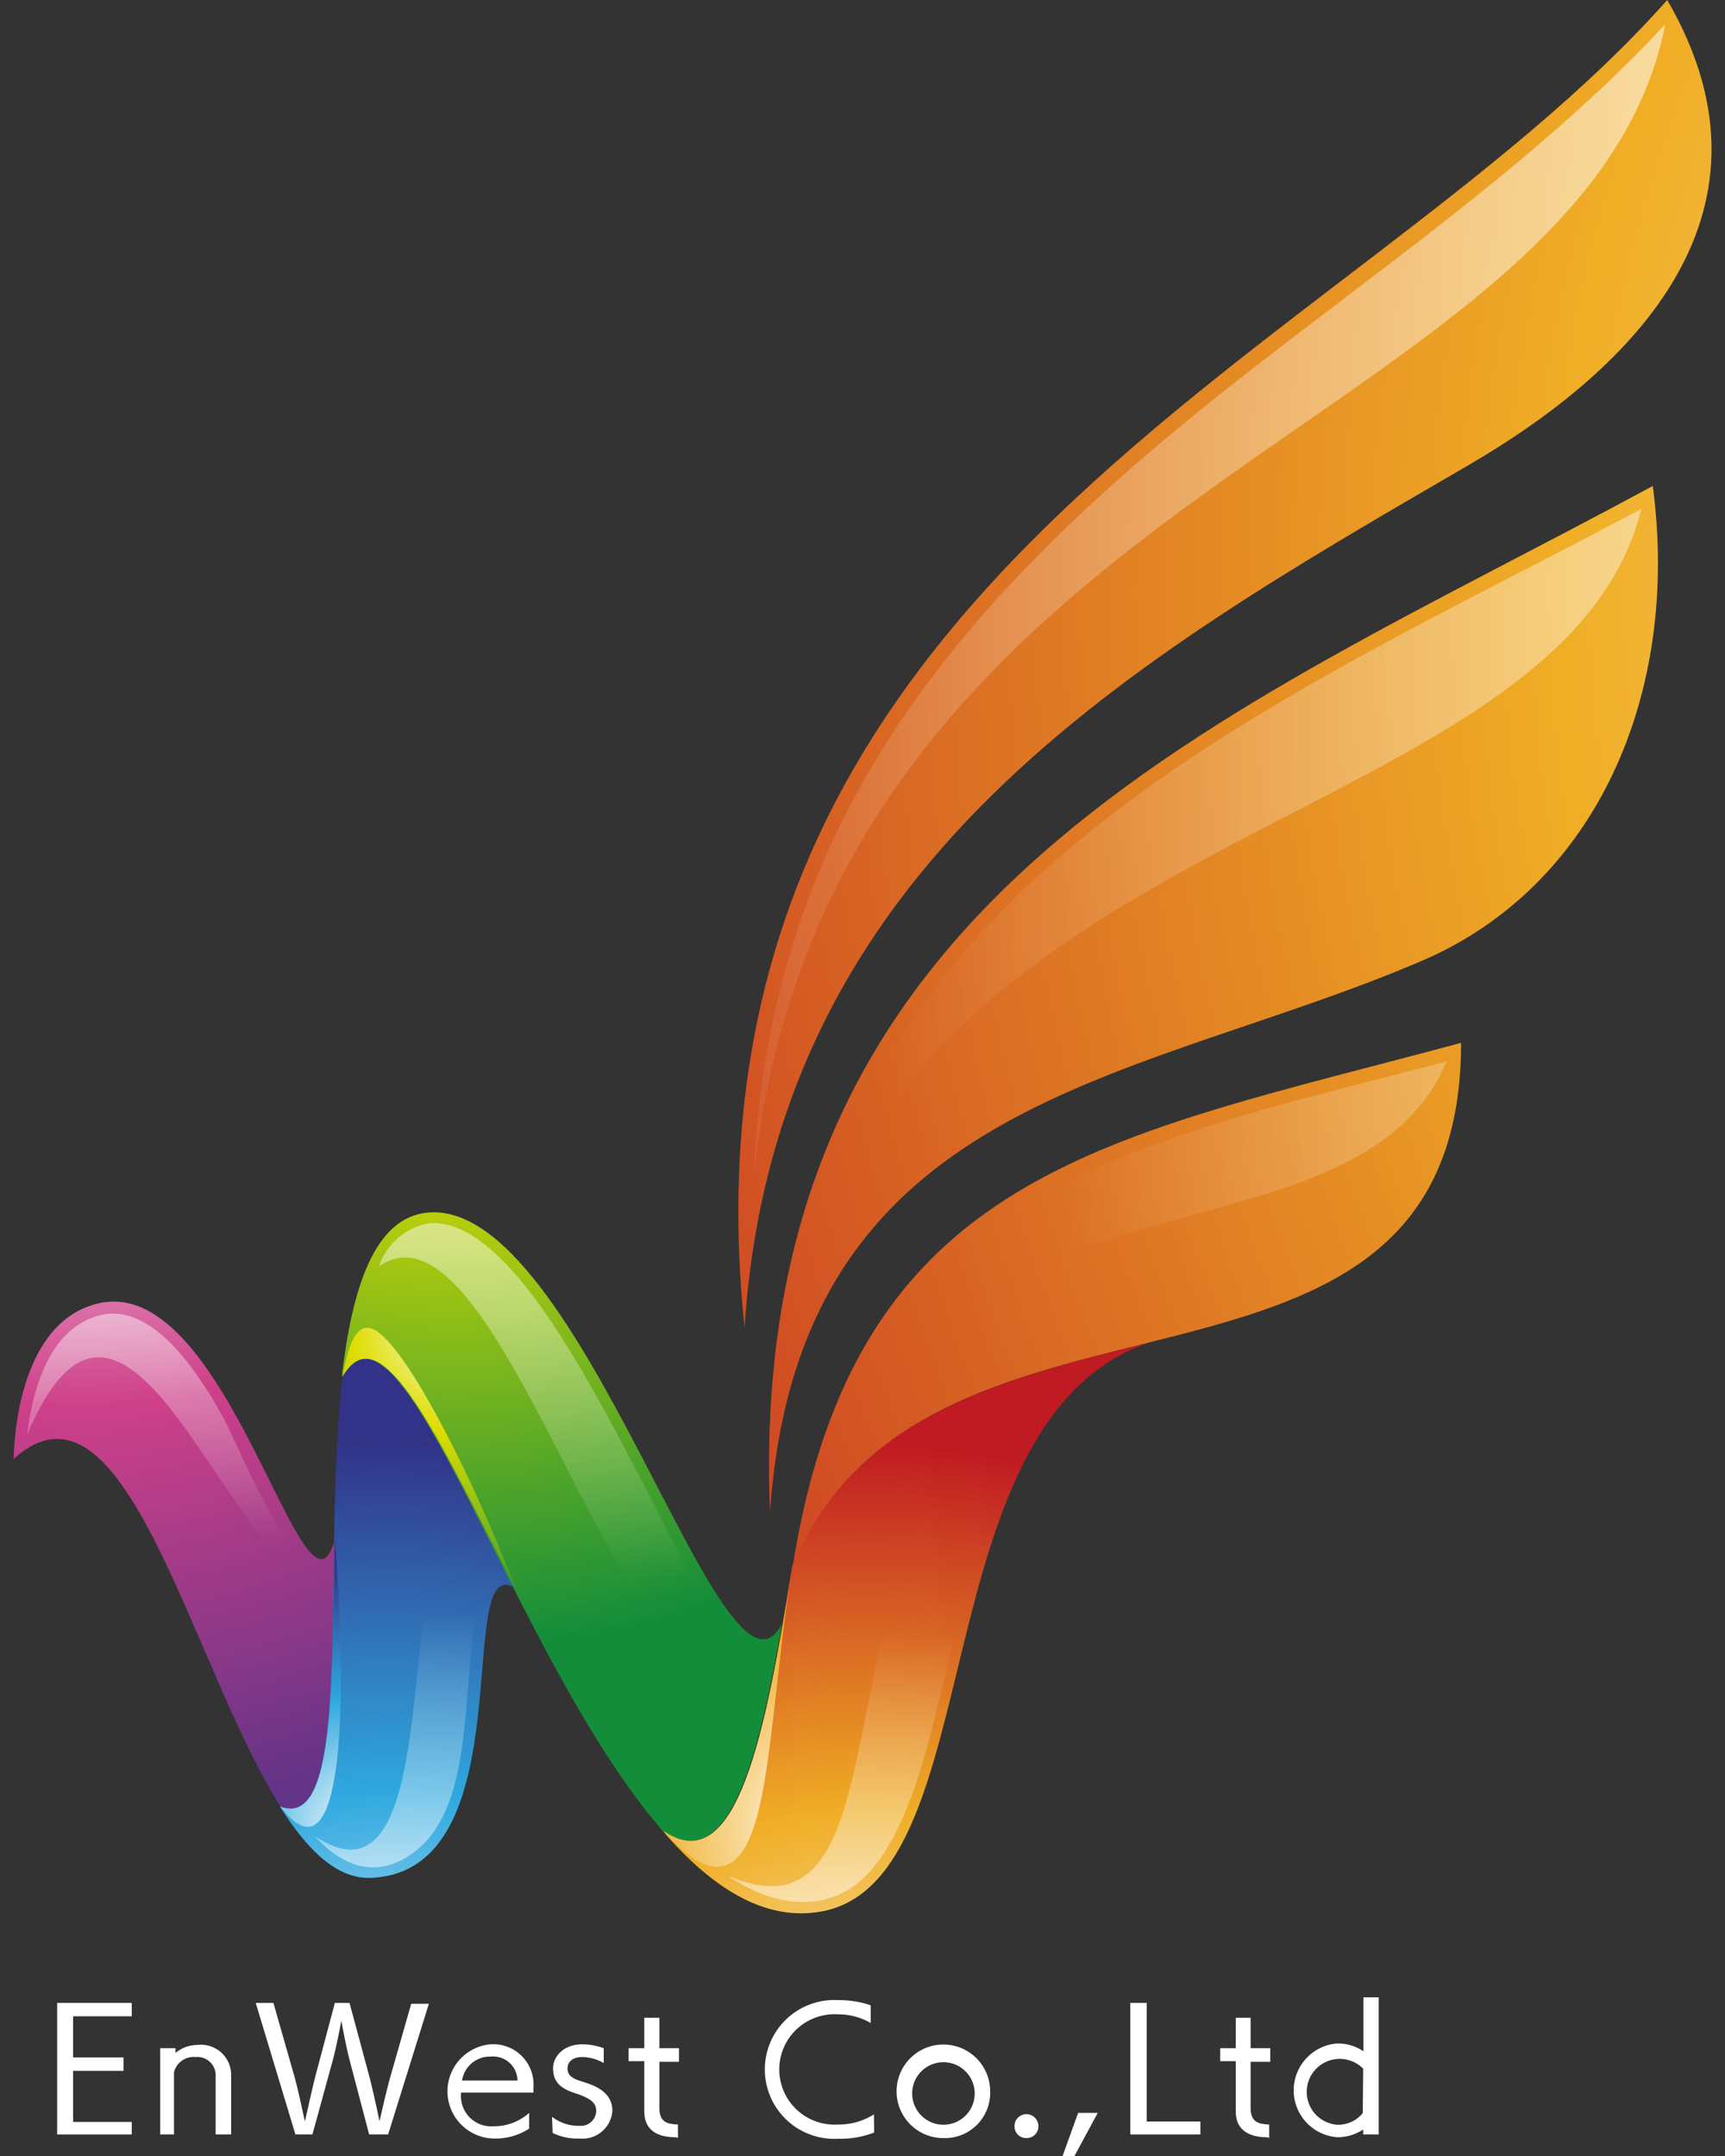 <svg id="logo" data-name="logo" xmlns="http://www.w3.org/2000/svg" xmlns:xlink="http://www.w3.org/1999/xlink" viewBox="0 0 80 100"><rect x="0" y="0" width="80" height="100" fill="#333333" stroke="none"/><defs><style>.cls-1{fill:none;}.cls-2{fill:#fff;}.cls-10,.cls-11,.cls-12,.cls-13,.cls-14,.cls-15,.cls-16,.cls-17,.cls-3,.cls-4,.cls-5,.cls-6,.cls-7,.cls-8,.cls-9{fill-rule:evenodd;}.cls-3{fill:url(#New_Gradient_Swatch_10);}.cls-4{fill:url(#New_Gradient_Swatch_3);}.cls-5{fill:url(#New_Gradient_Swatch_4);}.cls-6{fill:url(#New_Gradient_Swatch_4-2);}.cls-7{fill:url(#New_Gradient_Swatch_3-2);}.cls-8{fill:url(#New_Gradient_Swatch_1);}.cls-9{fill:url(#New_Gradient_Swatch_1-2);}.cls-10{fill:url(#New_Gradient_Swatch_3-3);}.cls-11{fill:url(#New_Gradient_Swatch_8);}.cls-12{fill:url(#New_Gradient_Swatch_8-2);}.cls-13{fill:url(#New_Gradient_Swatch_3-4);}.cls-14{fill:url(#New_Gradient_Swatch_8-3);}.cls-15{fill:url(#New_Gradient_Swatch_3-5);}.cls-16{fill:url(#New_Gradient_Swatch_3-6);}.cls-17{fill:url(#New_Gradient_Swatch_3-7);}</style><radialGradient id="New_Gradient_Swatch_10" cx="3.85" cy="46.27" r="38.13" gradientUnits="userSpaceOnUse"><stop offset="0" stop-color="#fff"/><stop offset="0.5" stop-color="#ce4089"/><stop offset="1" stop-color="#623387"/></radialGradient><linearGradient id="New_Gradient_Swatch_3" x1="8.1" y1="49.36" x2="8.1" y2="71.57" gradientUnits="userSpaceOnUse"><stop offset="0" stop-color="#fff"/><stop offset="1" stop-color="#fff" stop-opacity="0"/></linearGradient><radialGradient id="New_Gradient_Swatch_4" cx="18.03" cy="99.24" r="32.35" gradientUnits="userSpaceOnUse"><stop offset="0" stop-color="#fff"/><stop offset="0.5" stop-color="#2fa8df"/><stop offset="1" stop-color="#323388"/></radialGradient><radialGradient id="New_Gradient_Swatch_4-2" cx="16.99" cy="84.93" r="12.5" xlink:href="#New_Gradient_Swatch_4"/><linearGradient id="New_Gradient_Swatch_3-2" x1="18.82" y1="97.69" x2="18.82" y2="74.86" xlink:href="#New_Gradient_Swatch_3"/><radialGradient id="New_Gradient_Swatch_1" cx="20.99" cy="38.27" r="47.45" gradientUnits="userSpaceOnUse"><stop offset="0" stop-color="#fff"/><stop offset="0.28" stop-color="#dedd00"/><stop offset="0.8" stop-color="#148d3b"/></radialGradient><radialGradient id="New_Gradient_Swatch_1-2" cx="21.5" cy="61.09" r="18.95" xlink:href="#New_Gradient_Swatch_1"/><linearGradient id="New_Gradient_Swatch_3-3" x1="26.57" y1="39.95" x2="26.57" y2="73.33" xlink:href="#New_Gradient_Swatch_3"/><radialGradient id="New_Gradient_Swatch_8" cx="40.19" cy="101.17" r="34.24" gradientUnits="userSpaceOnUse"><stop offset="0" stop-color="#fff"/><stop offset="0.5" stop-color="#f0ae25"/><stop offset="1" stop-color="#c01a22"/></radialGradient><radialGradient id="New_Gradient_Swatch_8-2" cx="38.75" cy="84.71" r="18.37" xlink:href="#New_Gradient_Swatch_8"/><linearGradient id="New_Gradient_Swatch_3-4" x1="41.89" y1="100.27" x2="41.89" y2="75.83" xlink:href="#New_Gradient_Swatch_3"/><radialGradient id="New_Gradient_Swatch_8-3" cx="138.6" cy="27.51" r="132.25" xlink:href="#New_Gradient_Swatch_8"/><linearGradient id="New_Gradient_Swatch_3-5" x1="116.75" y1="59.05" x2="49.04" y2="59.05" xlink:href="#New_Gradient_Swatch_3"/><linearGradient id="New_Gradient_Swatch_3-6" x1="119.07" y1="42.88" x2="41.13" y2="42.88" xlink:href="#New_Gradient_Swatch_3"/><linearGradient id="New_Gradient_Swatch_3-7" x1="114.82" y1="27.84" x2="29.54" y2="27.84" xlink:href="#New_Gradient_Swatch_3"/></defs><rect class="cls-1" width="80" height="100"/><path class="cls-2" d="M2.65,99V92.9H6.11v.62H3.39v1.91H5.73v.62H3.39v2.37H6.11V99Z"/><path class="cls-2" d="M10,99V96.32a.85.85,0,0,0-.93-.91.94.94,0,0,0-1,.7V99H7.43V95h.71v.22a1.59,1.59,0,0,1,1-.37,1.4,1.4,0,0,1,1.58,1.39V99Z"/><path class="cls-2" d="M17.12,99l-.91-3.46c-.13-.49-.33-1.52-.38-1.82-.05.3-.26,1.35-.4,1.85L14.49,99H13.7L11.86,92.9h.82l1,3.5c.15.57.33,1.39.46,2,.1-.44.31-1.4.46-2l.93-3.5h.68l.94,3.49c.11.44.32,1.34.45,2,.13-.59.33-1.43.47-1.95l1-3.5h.82L18,99Z"/><path class="cls-2" d="M24.54,98.73a2.87,2.87,0,0,1-1.65.46,2.19,2.19,0,0,1-.15-4.37,1.87,1.87,0,0,1,2,2s0,.21,0,.24H21.38v.07a1.4,1.4,0,0,0,1.51,1.49A2.42,2.42,0,0,0,24.54,98ZM24,96.5a1.13,1.13,0,0,0-1.24-1.11,1.3,1.3,0,0,0-1.33,1.11Z"/><path class="cls-2" d="M25.6,98.18a2,2,0,0,0,1.28.42.71.71,0,0,0,.77-.69c0-.36-.22-.58-1-.83s-1-.63-1-1.15.46-1.11,1.36-1.11A3,3,0,0,1,28,95v.69a2.06,2.06,0,0,0-1-.28c-.47,0-.68.25-.68.52s.13.44.57.58l.33.11c.66.22,1.18.58,1.18,1.29a1.39,1.39,0,0,1-1.52,1.28,2.61,2.61,0,0,1-1.25-.26Z"/><path class="cls-2" d="M31.32,99.13c-.8,0-1.44-.31-1.44-1.19V95.6h-.73V95h.73V93.59h.7V95h.91v.63h-.91v2.16c0,.67.42.73.86.75v.62Z"/><path class="cls-2" d="M40.54,98.91a4.3,4.3,0,0,1-1.67.29,3.22,3.22,0,1,1,0-6.43,4.55,4.55,0,0,1,1.51.24v.82a3,3,0,0,0-1.52-.4,2.56,2.56,0,1,0,0,5.11,3.06,3.06,0,0,0,1.67-.47Z"/><path class="cls-2" d="M43.75,99.17A2.17,2.17,0,1,1,45.92,97,2.1,2.1,0,0,1,43.75,99.17ZM45.2,97a1.45,1.45,0,1,0-1.45,1.55A1.45,1.45,0,0,0,45.2,97Z"/><path class="cls-2" d="M47.6,99.17a.54.54,0,0,1-.55-.55.55.55,0,0,1,.55-.56.56.56,0,0,1,.56.56A.55.55,0,0,1,47.6,99.17Z"/><path class="cls-2" d="M49.28,100,50,98h.91l-1.08,2Z"/><path class="cls-2" d="M52.42,99V92.9h.76v5.5h2.49V99Z"/><path class="cls-2" d="M58.76,99.13c-.8,0-1.45-.31-1.45-1.19V95.6h-.72V95h.72V93.59H58V95h.91v.63H58v2.16c0,.67.42.73.86.75v.62Z"/><path class="cls-2" d="M63.22,99v-.23a2.14,2.14,0,0,1-1.19.36,2.18,2.18,0,0,1,0-4.35,2.15,2.15,0,0,1,1.2.36V92.64h.71V99Zm0-3.05A1.53,1.53,0,1,0,62,98.55a1.47,1.47,0,0,0,1.2-.54Z"/><path class="cls-3" d="M4.58,60.45C1.55,61.14.71,65,.63,67.67,5.79,63,8.81,77.11,13,83.79c2.54,1,2.42-5.47,2.53-12.37C14.13,76.38,10.63,59.06,4.58,60.45Z"/><path class="cls-4" d="M10.45,65.93c-1-1.84-3.2-5.52-5.75-4.94-2.32.53-3.18,3.29-3.44,5.56C6,55.28,11,74.22,14.94,72.87,13.49,73,11,67,10.45,65.93Z"/><path class="cls-5" d="M15.89,63.85c-1,8.62.58,21.28-2.91,19.94,1.26,2,2.62,3.35,4.18,3.31C24.41,86.87,21,72,23.85,73.63,20.35,66.76,17.68,60.77,15.89,63.85Z"/><path class="cls-6" d="M13,83.79c2.82,3.7,3.19-4.1,2.53-12.37C15.4,78.32,15.52,84.77,13,83.79Z"/><path class="cls-7" d="M14.62,85.18c1.31,1.48,3,2,4.68.65,2.53-2,2.17-6.82,2.67-10.2.11-.74.31-2.16,1.05-2.52C17.2,65.37,21.75,89.9,14.62,85.18Z"/><path class="cls-8" d="M19.85,56.24c-2.47.22-3.51,3.44-4,7.61,2.83-4.87,7.88,13,14.89,21.08,3,2.06,4.4-3.11,5.52-9.61C33.57,80.53,27,55.62,19.85,56.24Z"/><path class="cls-9" d="M17.5,61.76c-.71-.49-1.27,0-1.61,2.09,1.79-3.08,4.46,2.91,8,9.78C22.1,68.91,19.08,62.85,17.5,61.76Z"/><path class="cls-10" d="M30.25,69.62c-1.3-2.49-2.58-5-4.09-7.4-1.21-1.92-3.75-5.7-6.26-5.48a3,3,0,0,0-2.33,2c6-4.16,12,24.68,18,17.75C33.58,76.78,31,71.08,30.25,69.62Z"/><path class="cls-11" d="M36.74,72.66c-1.22,7.65-2.54,14.6-6,12.27,2.25,2.61,4.71,4.21,7.35,3.73,8-1.45,4.51-22.72,15.2-26.39C46.7,63.93,39.66,65.52,36.74,72.66Z"/><path class="cls-12" d="M30.78,84.93c.62.68,2,2.2,3.13,1.46,1.79-1.12,1.76-6.73,2.83-13.73C35.52,80.31,34.2,87.26,30.78,84.93Z"/><path class="cls-13" d="M33.75,87c1.6,1.1,3.7,1.72,5.49.71,2.55-1.43,3.66-6.2,4.35-9,1.24-5,2.48-11.66,6.43-15.14C36.36,68.42,43.29,91.06,33.75,87Z"/><path class="cls-14" d="M67.76,48.37c0,19-24.81,9.09-31,24.29C39.68,54.28,51.35,52.79,67.76,48.37ZM35.71,70.13c1.34-19.35,17-19.87,30.29-25.59,8-3.46,11.94-12.33,10.65-22C56.81,33.3,34.53,41.46,35.71,70.13ZM34.53,61.6c1.38-21.61,18.07-31,33.53-40C75.16,17.48,83.25,10.2,77.32,0,62.56,16.65,30.9,26.62,34.53,61.6Z"/><path class="cls-15" d="M38.2,68.87c5.2-15.5,24.7-9.64,28.89-19.64-7,1.87-16.43,3.77-22,8.35A21,21,0,0,0,38.2,68.87Z"/><path class="cls-16" d="M44.65,44.22a33.51,33.51,0,0,0-8,17.93C41,37.91,72.37,38.71,76.12,23.6,65.36,29.36,52.69,34.88,44.65,44.22Z"/><path class="cls-17" d="M52,22.12c-6.37,5.65-11.82,12-14.74,20.18a40.66,40.66,0,0,0-2.29,12.25c3.35-32.22,38.6-34.64,42.26-53.43C69.93,9,60,15,52,22.12Z"/></svg>